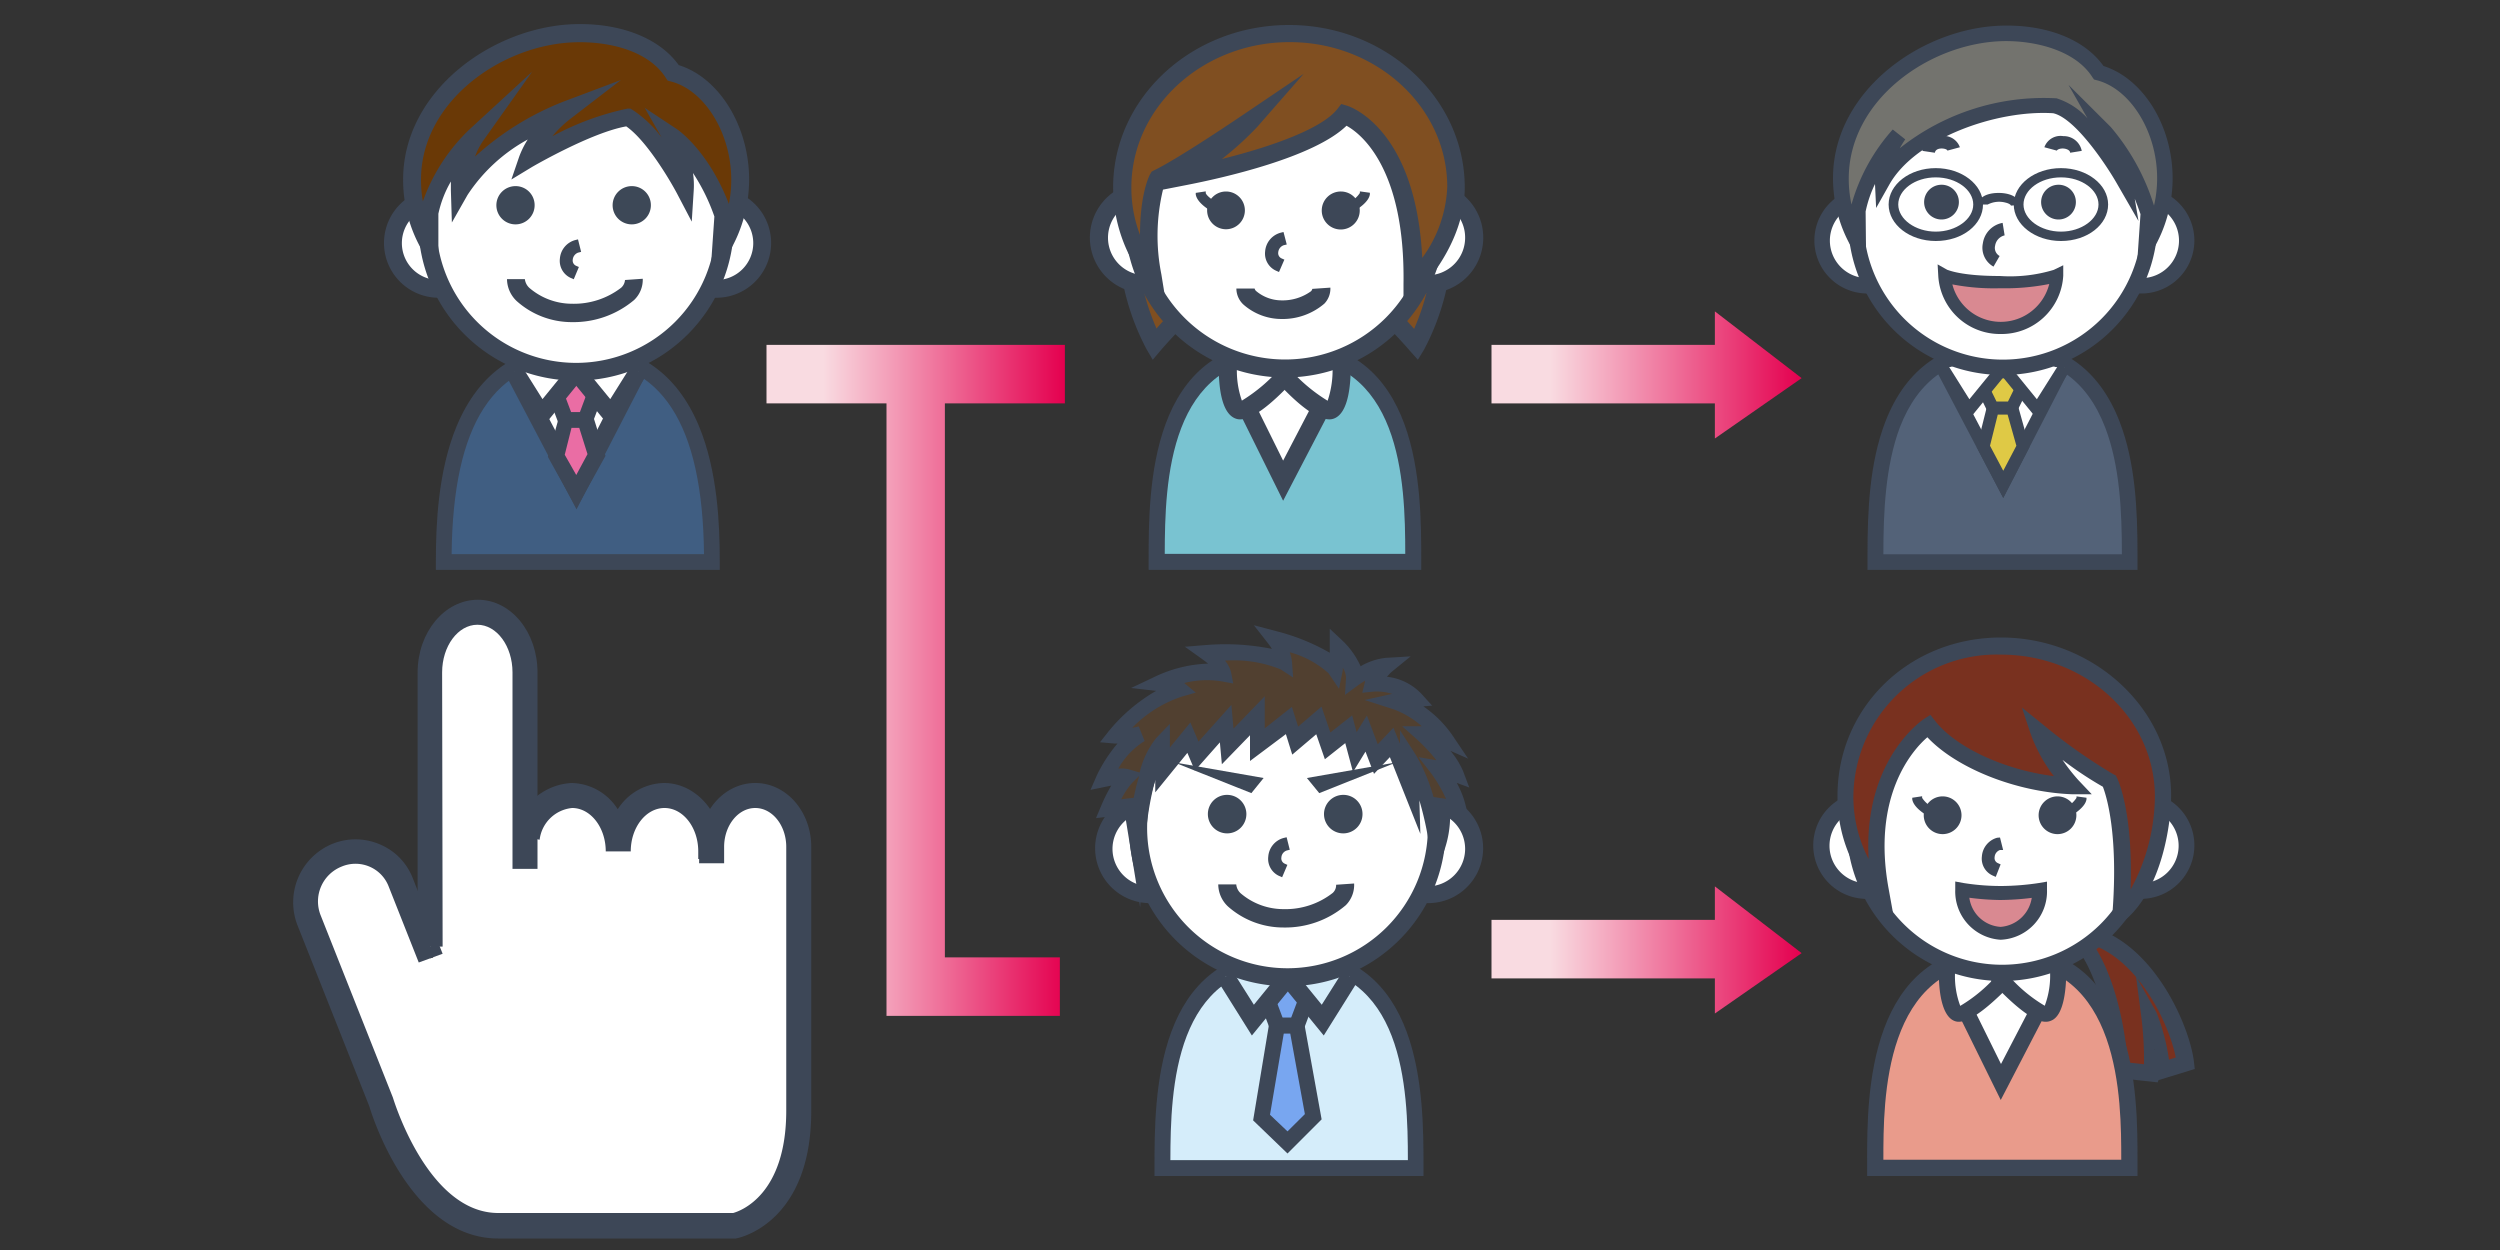 <svg xmlns="http://www.w3.org/2000/svg" xmlns:xlink="http://www.w3.org/1999/xlink" viewBox="0 0 200 100"><rect x="0" y="0" width="200" height="100" fill="#333333" stroke="none"/><defs><style>.cls-1{fill:#fff;}.cls-2{fill:#3d4757;}.cls-3{fill:#536278;}.cls-4{fill:#dfc945;}.cls-5{fill:#73736e;}.cls-6{fill:#d98991;}.cls-7{fill:#79311f;}.cls-8{fill:#e99b8b;}.cls-9{fill:#804f21;}.cls-10{fill:#79c3d1;}.cls-11{fill:#d5edfa;}.cls-12{fill:#78a6f0;}.cls-13{fill:#3d4857;}.cls-14{fill:#514030;}.cls-15{fill:#405e82;}.cls-16{fill:#ea6da4;}.cls-17{fill:#6a3906;}.cls-18{fill:url(#linear-gradient);}.cls-19{fill:url(#linear-gradient-2);}.cls-20{fill:url(#linear-gradient-3);}.cls-21{fill:none;}</style><linearGradient id="linear-gradient" x1="119.32" y1="29.99" x2="144.13" y2="29.99" gradientUnits="userSpaceOnUse"><stop offset="0.19" stop-color="#f9dbe1"/><stop offset="1" stop-color="#e4004f"/></linearGradient><linearGradient id="linear-gradient-2" x1="119.32" y1="75.99" x2="144.13" y2="75.99" xlink:href="#linear-gradient"/><linearGradient id="linear-gradient-3" x1="61.32" y1="54.43" x2="85.19" y2="54.43" xlink:href="#linear-gradient"/></defs><g id="レイヤー_2" data-name="レイヤー 2"><g id="レイヤー_1-2" data-name="レイヤー 1"><path class="cls-1" d="M167.71,19.24a3.61,3.61,0,1,0,3.61-3.61A3.61,3.61,0,0,0,167.71,19.24Z"/><path class="cls-2" d="M171.32,23.48a4.24,4.24,0,1,1,4.23-4.24A4.24,4.24,0,0,1,171.32,23.48Zm0-7.23a3,3,0,1,0,3,3A3,3,0,0,0,171.32,16.25Z"/><path class="cls-1" d="M153,19.24a3.61,3.61,0,1,1-3.61-3.61A3.61,3.61,0,0,1,153,19.24Z"/><path class="cls-2" d="M149.39,23.48a4.24,4.24,0,1,1,4.24-4.24A4.24,4.24,0,0,1,149.39,23.48Zm0-7.23a3,3,0,1,0,3,3A3,3,0,0,0,149.39,16.25Z"/><path class="cls-3" d="M170.41,44.35c0-5.66-.29-16.49-10.18-16.49s-10.18,10.83-10.18,16.49V45h20.36Z"/><path class="cls-2" d="M171,45.59h-21.6V44.35c0-3.57.17-7.33,1.42-10.59,1.66-4.32,4.82-6.52,9.38-6.52s7.72,2.2,9.38,6.52c1.25,3.26,1.42,7,1.42,10.59Zm-20.36-1.25h19.11c0-3.45-.16-7.06-1.33-10.13-1.48-3.85-4.17-5.72-8.22-5.72s-6.74,1.87-8.22,5.72C150.84,37.28,150.67,40.89,150.67,44.34Z"/><path class="cls-1" d="M165.16,29.26s-.7-1-4.86-1-5.05,1-5.05,1l5,9.52Z"/><path class="cls-2" d="M160.26,39.84l-5.61-10.67.23-.26c.18-.19,1.25-1.17,5.42-1.17s5.13,1,5.27,1.23l.17.25ZM155.9,29.41l4.35,8.28,4.28-8.29a9.26,9.26,0,0,0-4.23-.66A10.31,10.31,0,0,0,155.9,29.41Z"/><polygon class="cls-4" points="160.95 32.62 159.41 32.62 158.01 29.77 162.35 29.77 160.95 32.62"/><path class="cls-2" d="M161.26,33.12H159.1l-1.89-3.85h5.94Zm-1.54-1h.92l.91-1.86h-2.74Z"/><polygon class="cls-4" points="161.85 35.72 160.26 38.76 158.67 35.72 159.43 32.68 160.99 32.68 161.85 35.72"/><path class="cls-2" d="M160.26,39.84l-2.12-4.06.9-3.6h2.32l1,3.59Zm-1.06-4.18,1.06,2,1.05-2-.7-2.49h-.79Z"/><polyline class="cls-1" points="160.25 29.41 157.5 32.79 155.35 29.36"/><polygon class="cls-2" points="157.45 33.64 154.93 29.63 155.77 29.1 157.55 31.94 159.87 29.1 160.64 29.73 157.45 33.64"/><polyline class="cls-1" points="160.25 29.41 163.01 32.79 165.16 29.36"/><polygon class="cls-2" points="163.06 33.64 159.87 29.73 160.64 29.1 162.95 31.94 164.74 29.1 165.58 29.63 163.06 33.64"/><path class="cls-1" d="M172,17.64A11.77,11.77,0,1,1,160.23,5.88,11.77,11.77,0,0,1,172,17.64Z"/><path class="cls-2" d="M160.23,30a12.39,12.39,0,1,1,12.39-12.39A12.4,12.4,0,0,1,160.23,30Zm0-23.53a11.15,11.15,0,1,0,11.15,11.14A11.16,11.16,0,0,0,160.23,6.5Z"/><path class="cls-2" d="M156.71,16.17a1.39,1.39,0,1,1-1.39-1.39A1.38,1.38,0,0,1,156.71,16.17Z"/><path class="cls-2" d="M166.07,16.17a1.39,1.39,0,1,1-1.39-1.39A1.38,1.38,0,0,1,166.07,16.17Z"/><path class="cls-1" d="M160.29,18.32a1.42,1.42,0,0,0-.56,2.58"/><path class="cls-2" d="M159.48,21.33a1.73,1.73,0,0,1-.85-1.87,1.94,1.94,0,0,1,1.58-1.63l.16,1a1,1,0,0,0-.76.82.74.74,0,0,0,.36.83Z"/><path class="cls-5" d="M148.66,19.46l0-2.6a14.22,14.22,0,0,1,3.24-6.07,6.34,6.34,0,0,0-1.26,3.63c2.26-4,9-6.31,13.73-6,2.43.49,5.54,5.93,5.54,5.93a12.27,12.27,0,0,0-1.47-3.76s1.88,1.88,3.45,6.45l-.18,2.61a10.53,10.53,0,0,0,1.5-5.41c0-3.78-2.14-7.62-5.28-8.43-1.52-2.33-4.76-3.21-7.68-3.15-6.45.14-13,5.18-13,11.58A10.49,10.49,0,0,0,148.66,19.46Z"/><path class="cls-2" d="M170.89,22.23l.35-5.1c-.15-.43-.3-.84-.46-1.23l.3,1.78-1.73-3c-.82-1.44-3.32-5.22-5.09-5.62-4.53-.29-11,2-13.1,5.68l-1.07,1.9L150,14.72a9.52,9.52,0,0,0-.75,2.2l.05,4.94-1.19-2.09a11.13,11.13,0,0,1-1.47-5.52c0-7,7.15-12.06,13.57-12.2,3.59-.08,6.58,1.13,8.07,3.23,3.17,1,5.53,4.77,5.53,9A11.25,11.25,0,0,1,172.23,20ZM165.48,6.79l3.38,3.37a17.83,17.83,0,0,1,3.46,6.29,9.58,9.58,0,0,0,.25-2.2c0-3.69-2.12-7.13-4.82-7.83l-.23-.06-.14-.2C166,4,162.77,3.24,160.25,3.29c-5.84.13-12.35,4.66-12.35,11a9.51,9.51,0,0,0,.22,2.07,15.09,15.09,0,0,1,3.3-6l1,.79a8.09,8.09,0,0,0-.44.71,18.53,18.53,0,0,1,12.45-4h.08A5.59,5.59,0,0,1,167,9.47Z"/><path class="cls-6" d="M155.57,22a4.5,4.5,0,0,0,9,0s-1.07.55-4.54.55S155.57,22,155.57,22Z"/><path class="cls-2" d="M160.06,26.72a4.94,4.94,0,0,1-5-4.67l-.05-.9.78.44c.06,0,1.06.49,4.2.49a12,12,0,0,0,4.31-.49l.76-.37,0,.83A4.94,4.94,0,0,1,160.06,26.72Zm-3.88-4a4,4,0,0,0,7.76,0,18.18,18.18,0,0,1-3.93.34A17.46,17.46,0,0,1,156.18,22.75Z"/><path class="cls-2" d="M165.61,12.22c0-.21-.31-.33-.56-.34s-.47.08-.5.17l-1-.27a1.37,1.37,0,0,1,1.51-.89,1.47,1.47,0,0,1,1.48,1.18Z"/><path class="cls-2" d="M154.79,12.22l-1-.15a1.49,1.49,0,0,1,1.49-1.18,1.37,1.37,0,0,1,1.51.89l-1,.27c0-.09-.24-.18-.5-.17S154.82,12,154.79,12.22Z"/><path class="cls-2" d="M154.86,19.28c-2.08,0-3.77-1.31-3.77-2.92s1.69-2.91,3.77-2.91,3.78,1.31,3.78,2.91S157,19.28,154.86,19.28Zm0-5.09c-1.67,0-3,1-3,2.17s1.36,2.17,3,2.17,3-1,3-2.17S156.53,14.19,154.86,14.19Z"/><path class="cls-2" d="M164.88,19.28c-2.08,0-3.78-1.31-3.78-2.92s1.7-2.91,3.78-2.91,3.77,1.31,3.77,2.91S167,19.28,164.88,19.28Zm0-5.09c-1.67,0-3,1-3,2.17s1.36,2.17,3,2.17,3-1,3-2.17S166.55,14.19,164.88,14.19Z"/><path class="cls-2" d="M160.87,16.45c0-.07-.16-.18-.42-.24a2,2,0,0,0-1.43.15.1.1,0,0,0,0,0h-.75c0-.51.55-.87,1.42-.92s1.82.22,1.91.95Z"/><path class="cls-7" d="M167.68,75c4.55,1.66,6.89,7.73,7.17,10.08l-1.8.55a21.66,21.66,0,0,0-1.1-4.28,20.5,20.5,0,0,1,.14,4.56l-2.48-.28s-.27-6.63-3-10.22Z"/><path class="cls-2" d="M172.31,86.18l-3-.33v-.23c0-.07-.31-6.59-3-10.07l-.23-.29,1.55-.59.1,0c4.47,1.63,7,7.62,7.34,10.31l0,.23-2.32.71-.05-.31s-.13-.8-.33-1.71a8.89,8.89,0,0,1-.09,2Zm-2.43-.83,2,.23a23.37,23.37,0,0,0-.18-4.22l-.19-1.4.7,1.22a18.3,18.3,0,0,1,1.08,4.07l1.27-.39c-.41-2.66-2.79-8-6.86-9.59l-.66.24C169.34,78.82,169.8,84.15,169.88,85.35Z"/><path class="cls-2" d="M172.61,86.59l-3.62-.4,0-.56c0-.06-.31-6.48-2.89-9.85l-.54-.7,2.15-.8.23.08c4.62,1.68,7.26,7.85,7.58,10.62l.06.54-2.9.89ZM170.23,85l1.29.14a27.21,27.21,0,0,0-.21-3.75l-.43-3.29L172.52,81a16.85,16.85,0,0,1,1,3.77l.54-.17c-.51-2.59-2.77-7.44-6.43-8.93l-.09,0C169.59,78.87,170.11,83.51,170.23,85Zm1.89-3c.06.51.12,1.23.15,2l.36,0A17.91,17.91,0,0,0,172.12,82Z"/><path class="cls-1" d="M167.67,67.63A3.62,3.62,0,1,0,171.29,64,3.62,3.62,0,0,0,167.67,67.63Z"/><path class="cls-2" d="M171.29,71.54a3.91,3.91,0,1,1,3.89-3.91A3.9,3.9,0,0,1,171.29,71.54Zm0-7.25a3.35,3.35,0,1,0,3.33,3.34A3.35,3.35,0,0,0,171.29,64.29Z"/><path class="cls-2" d="M171.29,71.91a4.28,4.28,0,1,1,4.26-4.28A4.28,4.28,0,0,1,171.29,71.91Zm0-7.25a3,3,0,1,0,3,3A3,3,0,0,0,171.29,64.66Z"/><path class="cls-1" d="M153,67.63A3.62,3.62,0,1,1,149.36,64,3.62,3.62,0,0,1,153,67.63Z"/><path class="cls-2" d="M149.36,71.54a3.91,3.91,0,1,1,3.89-3.91A3.9,3.9,0,0,1,149.36,71.54Zm0-7.25a3.35,3.35,0,1,0,3.33,3.34A3.35,3.35,0,0,0,149.36,64.29Z"/><path class="cls-2" d="M149.36,71.91a4.28,4.28,0,1,1,4.26-4.28A4.28,4.28,0,0,1,149.36,71.91Zm0-7.25a3,3,0,1,0,3,3A3,3,0,0,0,149.36,64.66Z"/><path class="cls-8" d="M170.38,92.81c0-5.68-.29-16.53-10.18-16.53S150,87.13,150,92.81v.62h20.36Z"/><path class="cls-2" d="M170.65,93.71H149.74v-.9c0-5,0-16.81,10.46-16.81s10.45,11.78,10.45,16.81Zm-20.36-.56H170.1v-.34c0-4.86,0-16.25-9.9-16.25S150.29,88,150.29,92.81Z"/><path class="cls-2" d="M171,94.08H149.37V92.81c0-5.14,0-17.18,10.83-17.18S171,87.67,171,92.81Zm-20.36-1.3h19.06c0-4.77,0-15.85-9.53-15.85S150.67,88,150.67,92.78Z"/><path class="cls-1" d="M164.69,77.68s-.46-1-4.62-1-4.41,1-4.41,1l4.41,8.92Z"/><path class="cls-2" d="M160.06,87.2l-4.69-9.51,0-.1c.05-.2.52-1.21,4.68-1.21s4.78,1,4.87,1.18l.06.12-.06.12ZM156,77.68l4.1,8.29,4.28-8.25c-.27-.23-1.24-.79-4.29-.79S156.18,77.48,156,77.68Z"/><path class="cls-2" d="M160.06,88,155,77.73l.06-.23c.14-.56,1-1.49,5-1.49s5,1,5.21,1.4l.13.28-.14.28Zm-3.6-10.21,3.62,7.33,3.79-7.29a9.18,9.18,0,0,0-3.8-.54A8.58,8.58,0,0,0,156.46,77.81Z"/><path class="cls-1" d="M160.37,78.28s-2.92,3.15-3.78,2.79-.83-3.44-.83-3.44"/><path class="cls-2" d="M156.71,81.37a.59.59,0,0,1-.23,0c-1-.41-1-3.16-1-3.7H156c0,1.4.24,3,.66,3.18s2-1.12,3.47-2.72l.41.38C159.91,79.18,157.79,81.37,156.71,81.37Z"/><path class="cls-2" d="M156.71,81.74a.9.9,0,0,1-.37-.07c-1.16-.48-1.25-3-1.23-4v-.37l1.3,0v.37a6.74,6.74,0,0,0,.41,2.8,12.07,12.07,0,0,0,3.07-2.61l.25-.27,1,.89-.26.27C159.8,79.85,157.87,81.74,156.71,81.74Zm.15-1.26Z"/><path class="cls-1" d="M160,78.28s2.91,3.15,3.78,2.79.83-3.44.83-3.44"/><path class="cls-2" d="M163.64,81.37c-1.08,0-3.2-2.19-3.86-2.9l.41-.38c1.51,1.63,3.1,2.88,3.47,2.72s.68-1.78.66-3.18h.56c0,.54,0,3.29-1,3.7A.59.59,0,0,1,163.64,81.37Z"/><path class="cls-2" d="M163.64,81.74c-1.16,0-3.08-1.89-4.13-3l-.25-.27,1-.89.26.27a11.71,11.71,0,0,0,3.06,2.61,6.82,6.82,0,0,0,.42-2.8v-.37l1.3,0v.37c0,1.06-.09,3.58-1.23,4A1,1,0,0,1,163.64,81.74Z"/><path class="cls-1" d="M172,66a11.77,11.77,0,1,1-11.77-11.8A11.78,11.78,0,0,1,172,66Z"/><path class="cls-2" d="M160.2,78.11A12.08,12.08,0,1,1,172.25,66,12.07,12.07,0,0,1,160.2,78.11Zm0-23.6A11.52,11.52,0,1,0,171.69,66,11.52,11.52,0,0,0,160.2,54.51Z"/><path class="cls-2" d="M160.2,78.48A12.45,12.45,0,1,1,172.62,66,12.45,12.45,0,0,1,160.2,78.48Zm0-23.6A11.15,11.15,0,1,0,171.32,66,11.15,11.15,0,0,0,160.2,54.88Z"/><path class="cls-1" d="M159.9,67.53a1.11,1.11,0,0,0-.26,2"/><path class="cls-2" d="M159.53,69.83a1.25,1.25,0,0,1-.73-1.29,1.41,1.41,0,0,1,1-1.28l.14.54a.88.88,0,0,0-.62.79.7.7,0,0,0,.41.73Z"/><path class="cls-2" d="M159.66,70.15l-.23-.1a1.48,1.48,0,0,1-.88-1.53,1.67,1.67,0,0,1,1.22-1.5L160,67l.25,1L160,68a.64.64,0,0,0-.43.57.44.44,0,0,0,.26.48l.22.1Zm0-2.56a1.18,1.18,0,0,0-.61,1,1,1,0,0,0,.37.91l0,0a1,1,0,0,1-.34-.86,1.16,1.16,0,0,1,.58-.91Z"/><path class="cls-2" d="M156.92,65.22a1.51,1.51,0,1,1-1.5-1.51A1.51,1.51,0,0,1,156.92,65.22Z"/><path class="cls-2" d="M154.28,65.16c-.18-.1-1.09-.65-1.17-1.24l.55-.07c0,.22.54.63.9.83Z"/><path class="cls-2" d="M154.33,65.33l-.11-.06c-.27-.15-1.15-.7-1.24-1.33v-.12l.79-.12,0,.13a2.19,2.19,0,0,0,.84.75l.1.06ZM153.26,64a2.42,2.42,0,0,0,1,1l.16-.26a2.68,2.68,0,0,1-.82-.75Z"/><path class="cls-2" d="M166.11,65.22a1.51,1.51,0,1,1-1.51-1.51A1.51,1.51,0,0,1,166.11,65.22Z"/><path class="cls-2" d="M165.62,65.16l-.27-.48c.35-.2.86-.61.9-.83l.55.07C166.71,64.51,165.8,65.06,165.62,65.16Z"/><path class="cls-2" d="M165.58,65.33l-.4-.69.1-.06a2.19,2.19,0,0,0,.84-.75l0-.12.8.11,0,.12c-.09.63-1,1.18-1.24,1.33Zm-.07-.6.16.26a2.42,2.42,0,0,0,1-1l-.31-.05A2.68,2.68,0,0,1,165.51,64.73Z"/><path class="cls-7" d="M169.69,73.05c.57-7.59-.91-10.57-.91-10.57a45.1,45.1,0,0,1-5.71-4,14.08,14.08,0,0,0,2.72,4.37c-4.6-.18-9.5-2.25-11.51-4.81,0,0-5.58,3.59-3.83,13.19a11.31,11.31,0,0,1-2.83-7.54c0-6.62,5.3-12,12.46-12s13,5.38,13,12C173,66.25,172.17,70.86,169.69,73.05Z"/><path class="cls-2" d="M169.36,73.71l0-.68c.51-6.74-.63-9.83-.84-10.35a37.45,37.45,0,0,1-4.84-3.33A14.67,14.67,0,0,0,166,62.64l.46.5-.67,0c-4.5-.16-9.39-2.17-11.55-4.7-1,.76-5,4.51-3.51,12.76l.18,1-.66-.76a11.54,11.54,0,0,1-2.9-7.72c0-6.88,5.59-12.27,12.74-12.27s13.24,5.5,13.24,12.27c0,2.26-.72,7.17-3.45,9.58Zm-6.85-16.06.74.6a43.63,43.63,0,0,0,5.65,4l.09,0,0,.09c.06.12,1.41,2.93,1,10,2-2.26,2.74-6.31,2.74-8.65,0-6.46-5.69-11.72-12.68-11.72a11.84,11.84,0,0,0-12.19,11.72A11,11,0,0,0,150,70.23c-1.19-8.9,4.07-12.4,4.12-12.44l.22-.13.15.2c1.87,2.39,6.36,4.34,10.65,4.66a13.09,13.09,0,0,1-2.34-4Z"/><path class="cls-2" d="M168.92,74.6,169,73c.47-6.25-.47-9.28-.77-10.06A28.62,28.62,0,0,1,165,60.79a15,15,0,0,0,1.25,1.6l1.09,1.15-1.59,0c-4.44-.17-9.22-2.07-11.56-4.56C153,60,149.73,63.68,151.09,71.1l.42,2.32L150,71.65a11.93,11.93,0,0,1-3-8C147,56.59,152.73,51,160.08,51s13.61,5.68,13.61,12.65c0,2.32-.75,7.37-3.57,9.86Zm-7.17-18L163.48,58a44,44,0,0,0,5.59,3.94l.19.09.1.2c.14.29,1.29,2.85,1.09,8.93a15.73,15.73,0,0,0,1.94-7.44c0-6.26-5.52-11.35-12.31-11.35a11.46,11.46,0,0,0-11.81,11.35,10.78,10.78,0,0,0,1.22,5c-.45-8,4.39-11.18,4.44-11.21l.5-.32.37.47c1.67,2.14,5.57,3.94,9.51,4.43a12.48,12.48,0,0,1-1.86-3.39Z"/><path class="cls-6" d="M156.94,71.2a3.12,3.12,0,1,0,6.21,0,21,21,0,0,1-3.14.24A19.66,19.66,0,0,1,156.94,71.2Z"/><path class="cls-2" d="M160.05,74.93a3.62,3.62,0,0,1-3.38-3.72l0-.35.34.06a19.72,19.72,0,0,0,3,.24,21,21,0,0,0,3.09-.24l.34-.06v.35A3.64,3.64,0,0,1,160.05,74.93Zm-2.8-3.41a2.8,2.8,0,1,0,5.59,0,20.1,20.1,0,0,1-2.83.2A19,19,0,0,1,157.25,71.52Z"/><path class="cls-2" d="M160.05,75.18a3.87,3.87,0,0,1-3.63-4l0-.66.65.12a19.17,19.17,0,0,0,3,.24,20.74,20.74,0,0,0,3.05-.24l.64-.11,0,.65A3.87,3.87,0,0,1,160.05,75.18Zm-3.14-4v0a3.15,3.15,0,1,0,6.26,0v0h0a21.16,21.16,0,0,1-3.13.24,19,19,0,0,1-3-.24Zm3.14,3.47A3.25,3.25,0,0,1,157,71.56l0-.33.32,0a20.48,20.48,0,0,0,2.73.19,21.5,21.5,0,0,0,2.8-.19l.32,0,0,.32A3.29,3.29,0,0,1,160.05,74.63Zm-2.5-2.81a2.69,2.69,0,0,0,2.5,2.31,2.73,2.73,0,0,0,2.49-2.32A21.6,21.6,0,0,1,160,72,20.75,20.75,0,0,1,157.55,71.82Z"/><path class="cls-9" d="M90.19,18.65a19,19,0,0,0,2.15,8.91,42.24,42.24,0,0,1,4.74-4.64"/><path class="cls-2" d="M92.22,28.78l-.5-.85a19.49,19.49,0,0,1-2.26-9.28h1.46a19.23,19.23,0,0,0,1.6,7.63,31.64,31.64,0,0,1,4.18-4l.77,1.23A39.58,39.58,0,0,0,92.88,28Z"/><path class="cls-9" d="M115.46,18.65a19,19,0,0,1-2.15,8.91,42.24,42.24,0,0,0-4.74-4.64"/><path class="cls-2" d="M113.43,28.78l-.66-.74a39.58,39.58,0,0,0-4.59-4.5l.78-1.23a32.24,32.24,0,0,1,4.17,4,19.19,19.19,0,0,0,1.6-7.63h1.46a19.49,19.49,0,0,1-2.26,9.28Z"/><path class="cls-1" d="M110.49,19a3.72,3.72,0,1,0,3.72-3.72A3.73,3.73,0,0,0,110.49,19Z"/><path class="cls-2" d="M114.21,23.46A4.45,4.45,0,1,1,118.66,19,4.44,4.44,0,0,1,114.21,23.46Zm0-7.44a3,3,0,1,0,3,3A3,3,0,0,0,114.21,16Z"/><path class="cls-1" d="M95.36,19a3.72,3.72,0,1,1-3.72-3.72A3.73,3.73,0,0,1,95.36,19Z"/><path class="cls-2" d="M91.64,23.46A4.45,4.45,0,1,1,96.09,19,4.45,4.45,0,0,1,91.64,23.46Zm0-7.44a3,3,0,1,0,3,3A3,3,0,0,0,91.64,16Z"/><path class="cls-10" d="M113.06,44.84c0-5.82-.09-17-10.26-17S92.54,39,92.54,44.84V45h20.52Z"/><path class="cls-2" d="M113.7,45.59H91.89v-.75c0-5.71,0-17.6,10.91-17.6s10.9,11.89,10.9,17.6ZM93.18,44.31h19.24c0-5.81-.3-15.78-9.62-15.78S93.19,38.5,93.18,44.31Z"/><path class="cls-1" d="M107.42,29.32s-.48-1.05-4.75-1.05-4.54,1-4.54,1l4.54,9.15Z"/><path class="cls-2" d="M102.65,40.06,97.36,29.38l.06-.26c.15-.59,1-1.57,5.25-1.57s5.21,1,5.41,1.47l.15.32ZM99,29.48l3.65,7.37,3.82-7.33a9.8,9.8,0,0,0-3.83-.52A9.25,9.25,0,0,0,99,29.48Z"/><path class="cls-1" d="M103,29.93s-3,3.24-3.89,2.87-.85-3.53-.85-3.53"/><path class="cls-2" d="M99.2,33.55a1,1,0,0,1-.39-.08c-1.18-.48-1.32-2.84-1.31-4.21l1.46,0a7.26,7.26,0,0,0,.39,2.79,13.15,13.15,0,0,0,3.09-2.63l1.07,1C101.58,32.5,100.14,33.55,99.2,33.55Z"/><path class="cls-1" d="M102.58,29.93s3,3.24,3.89,2.87.86-3.53.86-3.53"/><path class="cls-2" d="M106.36,33.55c-.94,0-2.39-1-4.31-3.12l1.06-1a13.14,13.14,0,0,0,3.1,2.63,7.68,7.68,0,0,0,.39-2.79h1.46c0,1.36-.14,3.72-1.31,4.2A1,1,0,0,1,106.36,33.55Z"/><path class="cls-1" d="M114.91,17.37A12.11,12.11,0,1,1,102.8,5.26,12.1,12.1,0,0,1,114.91,17.37Z"/><path class="cls-2" d="M102.8,30.2a12.84,12.84,0,1,1,12.84-12.83A12.84,12.84,0,0,1,102.8,30.2ZM102.8,6a11.38,11.38,0,1,0,11.39,11.38A11.39,11.39,0,0,0,102.8,6Z"/><path class="cls-2" d="M102.55,25.52a4.62,4.62,0,0,1-3.08-1.16,1.76,1.76,0,0,1-.56-1.28l1.46,0a.38.38,0,0,0,.14.22,3.17,3.17,0,0,0,2,.73,3.88,3.88,0,0,0,2.37-.73c.1-.11.1-.17.1-.19l1.45-.1a1.73,1.73,0,0,1-.48,1.28A5.13,5.13,0,0,1,102.55,25.52Z"/><path class="cls-9" d="M92.21,22c-.85-5.62.43-7.81.43-7.81,2.14-1.06,7.4-4.62,7.4-4.62a43.52,43.52,0,0,1-5.33,4.48c2.56-.5,10.79-2.3,12.85-4.93,0,0,5.65,1.74,5.47,13.54,1.86-2.12,3.43-4.81,3.43-7.75,0-6.79-6-12.3-13.34-12.3S89.78,8.16,89.78,15A11.62,11.62,0,0,0,92.21,22Z"/><path class="cls-2" d="M93.36,24.73l-1.72-2.25A12.29,12.29,0,0,1,89.05,15c0-7.18,6.31-13,14.07-13s14.06,5.85,14.06,13c0,2.7-1.24,5.54-3.6,8.23l-1.3,1.48,0-2c.14-9.18-3.36-12-4.56-12.65-2.61,2.53-9.8,4.16-12.89,4.76l-1.79.35a15.73,15.73,0,0,0-.13,6.78ZM107.3,8.32l.48.14c.23.08,5.48,1.82,6,12.17a10.3,10.3,0,0,0,2-5.68c0-6.38-5.66-11.58-12.61-11.58S90.51,8.57,90.51,15a10.56,10.56,0,0,0,.69,3.79c0-3.35.77-4.8.82-4.87l.11-.19.19-.1c2.07-1,7.26-4.54,7.31-4.57l4.66-3.15-3.7,4.23a24.85,24.85,0,0,1-2.84,2.58c4-1,8-2.42,9.24-4Z"/><path class="cls-1" d="M102.57,19.14a1.11,1.11,0,0,0-.26,2"/><path class="cls-2" d="M102.19,21.43a1.24,1.24,0,0,1-.73-1.29,1.42,1.42,0,0,1,1-1.27l.13.54a.86.86,0,0,0-.61.78.68.68,0,0,0,.4.73Z"/><path class="cls-2" d="M102.32,21.76l-.23-.1a1.5,1.5,0,0,1-.88-1.54,1.68,1.68,0,0,1,1.23-1.5l.24-.06.26,1-.25.06a.66.66,0,0,0-.43.56.46.46,0,0,0,.26.49l.23.1Zm0-2.56a1.2,1.2,0,0,0-.61,1,1,1,0,0,0,.37.91l0-.06a1,1,0,0,1-.33-.85,1.15,1.15,0,0,1,.57-.91Z"/><path class="cls-2" d="M99.59,16.83a1.51,1.51,0,1,1-1.51-1.51A1.51,1.51,0,0,1,99.59,16.83Z"/><path class="cls-2" d="M96.94,16.77c-.18-.1-1.09-.65-1.17-1.24l.55-.08c0,.23.54.63.9.84Z"/><path class="cls-2" d="M97,16.94l-.11-.06c-.27-.15-1.14-.7-1.23-1.33l0-.12.8-.12v.12c0,.15.44.52.84.75l.11.06Zm-1.07-1.31a2.4,2.4,0,0,0,1,1l.15-.27a2.5,2.5,0,0,1-.81-.74Z"/><path class="cls-2" d="M108.78,16.83a1.52,1.52,0,1,1-1.51-1.51A1.51,1.51,0,0,1,108.78,16.83Z"/><path class="cls-2" d="M108.29,16.77l-.28-.48c.36-.21.87-.61.9-.84l.55.08C109.38,16.12,108.47,16.67,108.29,16.77Z"/><path class="cls-2" d="M108.24,16.94l-.4-.7.11-.06a2.19,2.19,0,0,0,.84-.74v-.13l.8.11,0,.13c-.09.63-1,1.18-1.23,1.33Zm-.06-.61.15.27a2.31,2.31,0,0,0,1-1l-.31,0A2.5,2.5,0,0,1,108.18,16.33Z"/><path class="cls-1" d="M110.59,67.86a3.67,3.67,0,1,0,3.67-3.67A3.67,3.67,0,0,0,110.59,67.86Z"/><path class="cls-2" d="M114.26,72.25a4.39,4.39,0,1,1,4.39-4.39A4.39,4.39,0,0,1,114.26,72.25Zm0-7.34a3,3,0,1,0,2.95,3A3,3,0,0,0,114.26,64.91Z"/><path class="cls-1" d="M95.66,67.86A3.67,3.67,0,1,1,92,64.19,3.67,3.67,0,0,1,95.66,67.86Z"/><path class="cls-2" d="M92,72.25a4.39,4.39,0,1,1,4.39-4.39A4.4,4.4,0,0,1,92,72.25Zm0-7.34a3,3,0,1,0,3,3A2.95,2.95,0,0,0,92,64.91Z"/><path class="cls-11" d="M113.25,93.35c0-5.75-.09-16.74-10.13-16.74S93,87.6,93,93.35v.1h20.25Z"/><path class="cls-2" d="M113.88,94.08H92.36v-.73c0-5.64,0-17.37,10.76-17.37s10.76,11.73,10.76,17.37ZM93.63,92.81h19c0-5.73-.29-15.57-9.49-15.57S93.64,87.08,93.63,92.81Z"/><polygon class="cls-12" points="103.73 82.06 102.17 82.06 100.75 78.26 105.16 78.26 103.73 82.06"/><path class="cls-2" d="M104.17,82.69h-2.44l-1.9-5.06h6.24Zm-1.56-1.27h.68l.95-2.53h-2.58Z"/><polygon class="cls-12" points="105.09 89.34 103.03 91.4 100.97 89.41 102.19 82.06 103.77 82.06 105.09 89.34"/><path class="cls-2" d="M103,92.28l-2.75-2.65,1.36-8.21h2.65l1.47,8.13Zm-1.4-3.1L103,90.51l1.39-1.38-1.17-6.44h-.52Z"/><polyline class="cls-11" points="103.02 78.19 100.23 81.61 98.04 78.13"/><polygon class="cls-2" points="100.15 82.84 97.44 78.51 98.65 77.75 100.31 80.38 102.47 77.73 103.58 78.64 100.15 82.84"/><polyline class="cls-11" points="103.02 78.19 105.82 81.61 108 78.13"/><polygon class="cls-2" points="105.9 82.84 102.47 78.64 103.58 77.73 105.74 80.38 107.4 77.75 108.61 78.51 105.9 82.84"/><path class="cls-1" d="M115,66.24a12,12,0,1,1-12-11.95A11.95,11.95,0,0,1,115,66.24Z"/><path class="cls-2" d="M103,78.9a12.67,12.67,0,1,1,12.67-12.66A12.68,12.68,0,0,1,103,78.9ZM103,55a11.23,11.23,0,1,0,11.23,11.24A11.25,11.25,0,0,0,103,55Z"/><path class="cls-13" d="M109,65.12a1.54,1.54,0,1,1-1.54-1.53A1.53,1.53,0,0,1,109,65.12Z"/><path class="cls-2" d="M102.68,74.2a6.67,6.67,0,0,1-4.45-1.69,2.45,2.45,0,0,1-.77-1.76l1.44,0a1.09,1.09,0,0,0,.36.72,5.26,5.26,0,0,0,3.42,1.26,6.14,6.14,0,0,0,3.93-1.29.83.83,0,0,0,.28-.66l1.44-.1a2.29,2.29,0,0,1-.67,1.74A7.46,7.46,0,0,1,102.68,74.2Z"/><polygon class="cls-13" points="104.55 62.24 105.54 63.45 111.71 60.99 104.55 62.24"/><path class="cls-13" d="M96.63,65.12a1.54,1.54,0,1,0,1.54-1.53A1.53,1.53,0,0,0,96.63,65.12Z"/><polygon class="cls-13" points="101.09 62.24 100.11 63.45 93.93 60.99 101.09 62.24"/><path class="cls-14" d="M105.47,57.61l-1.9,1.61-.51-1.61-2.47,2V57.25l-2.37,2.46-.17-1.82-2.33,2.59L95.1,59,93,61.61V59.5s-1.63,1.69-2,7.72l-.46-2.74-1.85.22a10,10,0,0,1,1.5-2.53,4.35,4.35,0,0,0-1.81.14s1.34-2.81,3-3.58a5.35,5.35,0,0,1-2.17.14,11.93,11.93,0,0,1,5.19-3.72,3.41,3.41,0,0,0-1.68-.49,9.4,9.4,0,0,1,5.2-.77s-.15-.71-1.41-1.62c0,0,4.42-.35,6.25.77a3.85,3.85,0,0,0-.84-1.89s4,1.05,4.91,2.39a10,10,0,0,0,.14-1.76s1.47,1.4,1.4,2.53a5.84,5.84,0,0,1,2.46-1.06,3.27,3.27,0,0,0-1,1.48,4.25,4.25,0,0,1,3.3,1.19,13.33,13.33,0,0,0-1.48.21,8.06,8.06,0,0,1,3.93,3.09,6.11,6.11,0,0,0-1.75-.49,10.66,10.66,0,0,1,2.45,3.16,10.31,10.31,0,0,0-1.33-.42,9.88,9.88,0,0,1,1.62,3.23l-1.34-.22a7.65,7.65,0,0,1-.35,3.16s-.56-4.42-2.18-7l.08,2.39-1.48-3.72L110,60.69l-.77-2-.92,1.47-.49-1.82-1.68,1.33Z"/><path class="cls-2" d="M91.21,72.58,90,65.18l-2.32.27.42-1a13.53,13.53,0,0,1,.8-1.6l-.4.08-1.26.26L87.76,62a11.81,11.81,0,0,1,1.64-2.52l-.28,0L88,59.38l.71-.9a13.76,13.76,0,0,1,3.78-3.21l-2-.23,2-.95a10.69,10.69,0,0,1,4.15-1c-.13-.11-.28-.23-.45-.35l-1.4-1,1.72-.14a18.91,18.91,0,0,1,5.24.31,4.29,4.29,0,0,0-.28-.41l-1.16-1.48,1.82.48a16.89,16.89,0,0,1,4.25,1.72c0-.15,0-.31,0-.48V50.3l1.07,1a6.64,6.64,0,0,1,1.4,2,5.05,5.05,0,0,1,2-.67l2-.12-1.52,1.24a3.75,3.75,0,0,0-.37.39,4.49,4.49,0,0,1,2.76,1.37l.85.94-.7.06a9,9,0,0,1,2.36,2.37l1.22,1.81-1.41-.62a6.66,6.66,0,0,1,1,1.6l.5,1.33-1-.37a7.45,7.45,0,0,1,.76,2l.17.88-1.46-.23a8.39,8.39,0,0,1-.42,2.61l-.88,2.63-.35-2.75a26.19,26.19,0,0,0-.81-3.74l.08,2.68-2.44-6.14-1.27,1.34-.68-1.78-1,1.63-.62-2.31-1.63,1.29-.69-2-1.92,1.63-.51-1.64L100,60.88V58.82l-2.25,2.32-.16-1.75-2,2.26-.6-1.42-2.57,3.16v-1a24,24,0,0,0-.78,4.87Zm-.07-10.51-.55.54a6,6,0,0,0-.89,1.33l1-.12A15.78,15.78,0,0,1,91.14,62.07Zm23.54,1.69,1,.15a11,11,0,0,0-1.2-2.06l-1-1.28,1.43.25a14.11,14.11,0,0,0-1.5-1.62l-1.24-1.1h1.57a7,7,0,0,0-2.27-1.36L109.17,56l2.2-.49a4.09,4.09,0,0,0-1.49-.18l-.9.09.22-.88,0-.08c-.22.13-.4.25-.51.33l-1.09.8.08-1.35a1.55,1.55,0,0,0-.26-.82,1.74,1.74,0,0,1,0,.21l-.3,1.47-.84-1.24a7.62,7.62,0,0,0-3.1-1.68,3.61,3.61,0,0,1,.18.78l.09,1.24-1-.65A10,10,0,0,0,98,52.85a2.42,2.42,0,0,1,.48.91l.18.92-.92-.17a7.4,7.4,0,0,0-3,.13l0,0,.92.77-1.15.33a9.91,9.91,0,0,0-3.93,2.48,3.79,3.79,0,0,0,.52-.11l.47,1.17a6.16,6.16,0,0,0-2.11,2.21,2.38,2.38,0,0,1,.82.05l.89.26a7.09,7.09,0,0,1,1.33-2.76l1.09-1.13v1.89l1.64-2,.65,1.53,2.63-2.94.17,1.9,2.5-2.59v2.57l2.17-1.72.5,1.58,1.87-1.6.71,2.07,1.74-1.37.36,1.34.82-1.33.87,2.3,1.25-1.32L112,59.5l0-1.08,1.24,1.93A13.84,13.84,0,0,1,114.68,63.76Z"/><path class="cls-1" d="M102.81,67.55a1.12,1.12,0,0,0-.26,2"/><path class="cls-2" d="M102.44,69.85a1.25,1.25,0,0,1-.73-1.29,1.43,1.43,0,0,1,1-1.28l.13.54a.89.89,0,0,0-.62.79.7.7,0,0,0,.41.73Z"/><path class="cls-2" d="M102.57,70.18l-.23-.1a1.5,1.5,0,0,1-.88-1.54,1.67,1.67,0,0,1,1.22-1.5l.25-.06.25,1-.24.06a.63.63,0,0,0-.43.56.46.46,0,0,0,.26.49l.22.1Zm0-2.56a1.18,1.18,0,0,0-.61,1,1,1,0,0,0,.37.91l0,0a1,1,0,0,1-.34-.85,1.19,1.19,0,0,1,.58-.92Z"/><path class="cls-1" d="M53.66,19.45a3.66,3.66,0,1,0,3.66-3.66A3.66,3.66,0,0,0,53.66,19.45Z"/><path class="cls-2" d="M57.32,23.82a4.38,4.38,0,1,1,4.37-4.37A4.38,4.38,0,0,1,57.32,23.82Zm0-7.32a2.95,2.95,0,1,0,2.94,2.95A2.95,2.95,0,0,0,57.32,16.5Z"/><path class="cls-1" d="M38.77,19.45a3.66,3.66,0,1,1-3.66-3.66A3.66,3.66,0,0,1,38.77,19.45Z"/><path class="cls-2" d="M35.11,23.82a4.38,4.38,0,1,1,4.37-4.37A4.38,4.38,0,0,1,35.11,23.82Zm0-7.32a2.95,2.95,0,1,0,2.94,2.95A2.95,2.95,0,0,0,35.11,16.5Z"/><path class="cls-15" d="M57,44.86c0-5.73-.71-16.69-10.73-16.69S35.5,39.13,35.5,44.86V45H57Z"/><path class="cls-2" d="M57.58,45.59H34.87v-.73c0-2.89.17-7.15,1.65-10.74,1.81-4.37,5.08-6.58,9.7-6.58s7.9,2.21,9.71,6.58c1.48,3.59,1.65,7.85,1.65,10.74ZM36.13,44.33H56.32c-.11-10.45-3.41-15.53-10.1-15.53S36.24,33.88,36.13,44.33Z"/><path class="cls-1" d="M51.08,29.58s-.71-1-4.92-1-5.11,1-5.11,1l5.06,9.64Z"/><path class="cls-2" d="M46.12,40.75,40.18,29.46l.33-.37c.19-.21,1.33-1.25,5.65-1.25s5.29,1,5.51,1.33l.24.36ZM42,29.83l4.11,7.82,4-7.83a10.31,10.31,0,0,0-4-.55A11.47,11.47,0,0,0,42,29.83Z"/><polygon class="cls-16" points="46.81 33.6 45.26 33.6 43.84 29.81 48.23 29.81 46.81 33.6"/><path class="cls-2" d="M47.25,34.23H44.82l-1.89-5h6.21ZM45.7,33h.68l.94-2.52H44.75Z"/><polygon class="cls-16" points="47.72 36.4 46.11 39.34 44.5 36.47 45.27 33.6 46.85 33.6 47.72 36.4"/><path class="cls-2" d="M46.12,40.65l-2.29-4.1,1-3.58h2.52l1.09,3.5Zm-.94-4.27L46.1,38,47,36.33l-.66-2.1h-.62Z"/><polyline class="cls-1" points="46.11 29.74 43.32 33.15 41.14 29.68"/><polygon class="cls-2" points="43.25 34.38 40.53 30.06 41.75 29.3 43.4 31.93 45.55 29.29 46.66 30.19 43.25 34.38"/><polyline class="cls-1" points="46.11 29.74 48.9 33.15 51.08 29.68"/><polygon class="cls-2" points="48.97 34.38 45.55 30.19 46.66 29.29 48.82 31.93 50.47 29.3 51.68 30.06 48.97 34.38"/><path class="cls-1" d="M58,17.83A11.92,11.92,0,1,1,46.09,5.91,11.91,11.91,0,0,1,58,17.83Z"/><path class="cls-2" d="M46.09,30.45A12.63,12.63,0,1,1,58.72,17.83,12.63,12.63,0,0,1,46.09,30.45Zm0-23.82a11.2,11.2,0,1,0,11.2,11.2A11.21,11.21,0,0,0,46.09,6.63Z"/><path class="cls-13" d="M42.77,16.42a1.53,1.53,0,1,1-1.53-1.53A1.52,1.52,0,0,1,42.77,16.42Z"/><path class="cls-13" d="M52.07,16.42a1.53,1.53,0,1,1-1.52-1.53A1.52,1.52,0,0,1,52.07,16.42Z"/><path class="cls-2" d="M45.76,25.77a6.6,6.6,0,0,1-4.43-1.69,2.45,2.45,0,0,1-.77-1.75l1.43,0a1.12,1.12,0,0,0,.37.71,5.23,5.23,0,0,0,3.4,1.26,6.19,6.19,0,0,0,3.93-1.28A.92.92,0,0,0,50,22.4l1.42-.1A2.24,2.24,0,0,1,50.73,24,7.51,7.51,0,0,1,45.76,25.77Z"/><path class="cls-17" d="M34.37,19.67l0-2.64c.64-3.31,3.72-6.15,3.72-6.15a8,8,0,0,0-1.28,4.33c2.3-4.08,8.56-6.42,8.56-6.42a9.4,9.4,0,0,0-3.14,4s5.12-3,8.06-3.38c2.16,1.28,4.53,5.79,4.53,5.79a8.29,8.29,0,0,0-1.06-4.24s2.55,1.69,4.15,6.31l-.19,2.65a10.7,10.7,0,0,0,1.52-5.48c0-3.83-2.17-7.72-5.35-8.54C52.33,3.49,49,2.6,46.09,2.66,39.55,2.8,33,7.91,33,14.39A10.66,10.66,0,0,0,34.37,19.67Z"/><path class="cls-2" d="M56.77,22.82l.38-5.5a15.65,15.65,0,0,0-1.71-3.48,6.67,6.67,0,0,1,.06,1.36l-.16,2.53-1.18-2.25c-.61-1.15-2.47-4.27-4.06-5.37-2.8.49-7.49,3.22-7.54,3.25l-1.65,1,.62-1.81a7.2,7.2,0,0,1,.69-1.39,13.48,13.48,0,0,0-4.82,4.44L36.15,17.8l-.08-2.56s0-.31,0-.72a8.82,8.82,0,0,0-1,2.58l0,5.33L33.75,20a11.23,11.23,0,0,1-1.5-5.63c0-7.16,7.28-12.3,13.82-12.44,3.64-.08,6.7,1.14,8.23,3.28,3.23,1,5.63,4.88,5.63,9.16a11.45,11.45,0,0,1-1.62,5.84ZM51.58,8.63l2.54,1.68c.11.07,2.53,1.71,4.19,6a9.74,9.74,0,0,0,.19-1.94c0-3.7-2.12-7.15-4.82-7.85l-.27-.07-.15-.23C51.84,4,48.63,3.32,46.1,3.38c-5.87.12-12.42,4.68-12.42,11a10,10,0,0,0,.15,1.73,14.78,14.78,0,0,1,3.74-5.77l5-4.6-3.93,5.54A5.67,5.67,0,0,0,38,12.53a22.81,22.81,0,0,1,7.1-4.41L49.67,6.4l-3.9,3a9.19,9.19,0,0,0-1.58,1.5,22.29,22.29,0,0,1,6-2.21l.25,0,.21.13A9.16,9.16,0,0,1,52.93,11Z"/><path class="cls-1" d="M46.15,19.72a1.11,1.11,0,0,0-.27,2"/><path class="cls-2" d="M45.77,22A1.23,1.23,0,0,1,45,20.73a1.42,1.42,0,0,1,1-1.28l.13.54a.88.88,0,0,0-.62.78.71.71,0,0,0,.41.74Z"/><path class="cls-2" d="M45.9,22.34l-.23-.1a1.5,1.5,0,0,1-.88-1.54A1.67,1.67,0,0,1,46,19.21l.24-.06.25,1-.24.06a.66.66,0,0,0-.43.56.46.46,0,0,0,.26.49l.23.1Zm0-2.56a1.2,1.2,0,0,0-.61,1,1,1,0,0,0,.37.91l0-.06a.93.93,0,0,1-.33-.85,1.13,1.13,0,0,1,.57-.91Z"/><polygon class="cls-18" points="119.32 27.59 137.19 27.59 137.19 24.91 144.13 30.25 137.19 35.08 137.19 32.27 119.32 32.27 119.32 27.59"/><polygon class="cls-19" points="119.32 73.59 137.19 73.59 137.19 70.91 144.13 76.25 137.19 81.08 137.19 78.27 119.32 78.27 119.32 73.59"/><polygon class="cls-20" points="85.19 32.27 85.19 27.59 61.32 27.59 61.32 32.27 70.92 32.27 70.92 76.59 70.92 81.08 70.92 81.27 84.79 81.27 84.79 76.59 75.59 76.59 75.59 32.27 85.19 32.27"/><rect class="cls-1" x="34.65" y="65.91" width="23.45" height="16.75"/><path class="cls-1" d="M56.86,68.72v-.61c0-2.47-1.66-4.47-3.7-4.47s-3.7,2-3.7,4.47c0-2.47-1.65-4.47-3.69-4.47A3.9,3.9,0,0,0,42.19,67"/><path class="cls-2" d="M57.86,68.72h-2v-.61c0-1.91-1.21-3.47-2.7-3.47s-2.7,1.56-2.7,3.47h-2c0-1.91-1.21-3.47-2.69-3.47a2.9,2.9,0,0,0-2.6,2.54l-2-.42a4.88,4.88,0,0,1,4.56-4.12,4.47,4.47,0,0,1,3.69,2.1,4.49,4.49,0,0,1,3.7-2.1c2.59,0,4.7,2.45,4.7,5.47Z"/><path class="cls-1" d="M34.43,76.67,32,70.57a3.83,3.83,0,0,0-5.09-2.12,4,4,0,0,0-2.21,5.18L30.5,88.21s2.89,9.87,9.36,9.87H58.77s5.13-1,5.13-9.19V67.75c0-2.27-1.56-4.11-3.49-4.11s-3.48,1.84-3.48,4.11v1.31"/><path class="cls-2" d="M58.86,99.08h-19c-7.14,0-10.19-10.16-10.32-10.59L23.79,74a5.06,5.06,0,0,1,2.75-6.47,4.91,4.91,0,0,1,3.8,0A4.8,4.8,0,0,1,33,70.2l2.41,6.1L33.5,77l-2.41-6.09a2.83,2.83,0,0,0-1.53-1.58,2.86,2.86,0,0,0-2.24,0,3,3,0,0,0-1.67,3.89l5.78,14.58c.06.18,2.79,9.24,8.43,9.24H58.65c.59-.16,4.25-1.45,4.25-8.19V67.75c0-1.71-1.11-3.11-2.48-3.11s-2.49,1.4-2.49,3.11v1.31h-2V67.75c0-2.82,2-5.11,4.49-5.11s4.48,2.29,4.48,5.11V88.89c0,8.9-5.7,10.12-5.94,10.17Z"/><path class="cls-1" d="M42,69.51V53.79C42,51.13,40.33,49,38.23,49s-3.82,2.15-3.82,4.81V75.72"/><path class="cls-2" d="M35.41,75.73h-2V53.79c0-3.21,2.16-5.81,4.82-5.81S43,50.58,43,53.79V69.51H41V53.79c0-2.1-1.26-3.81-2.81-3.81s-2.82,1.71-2.82,3.81Z"/><rect class="cls-21" width="200" height="100"/></g></g></svg>